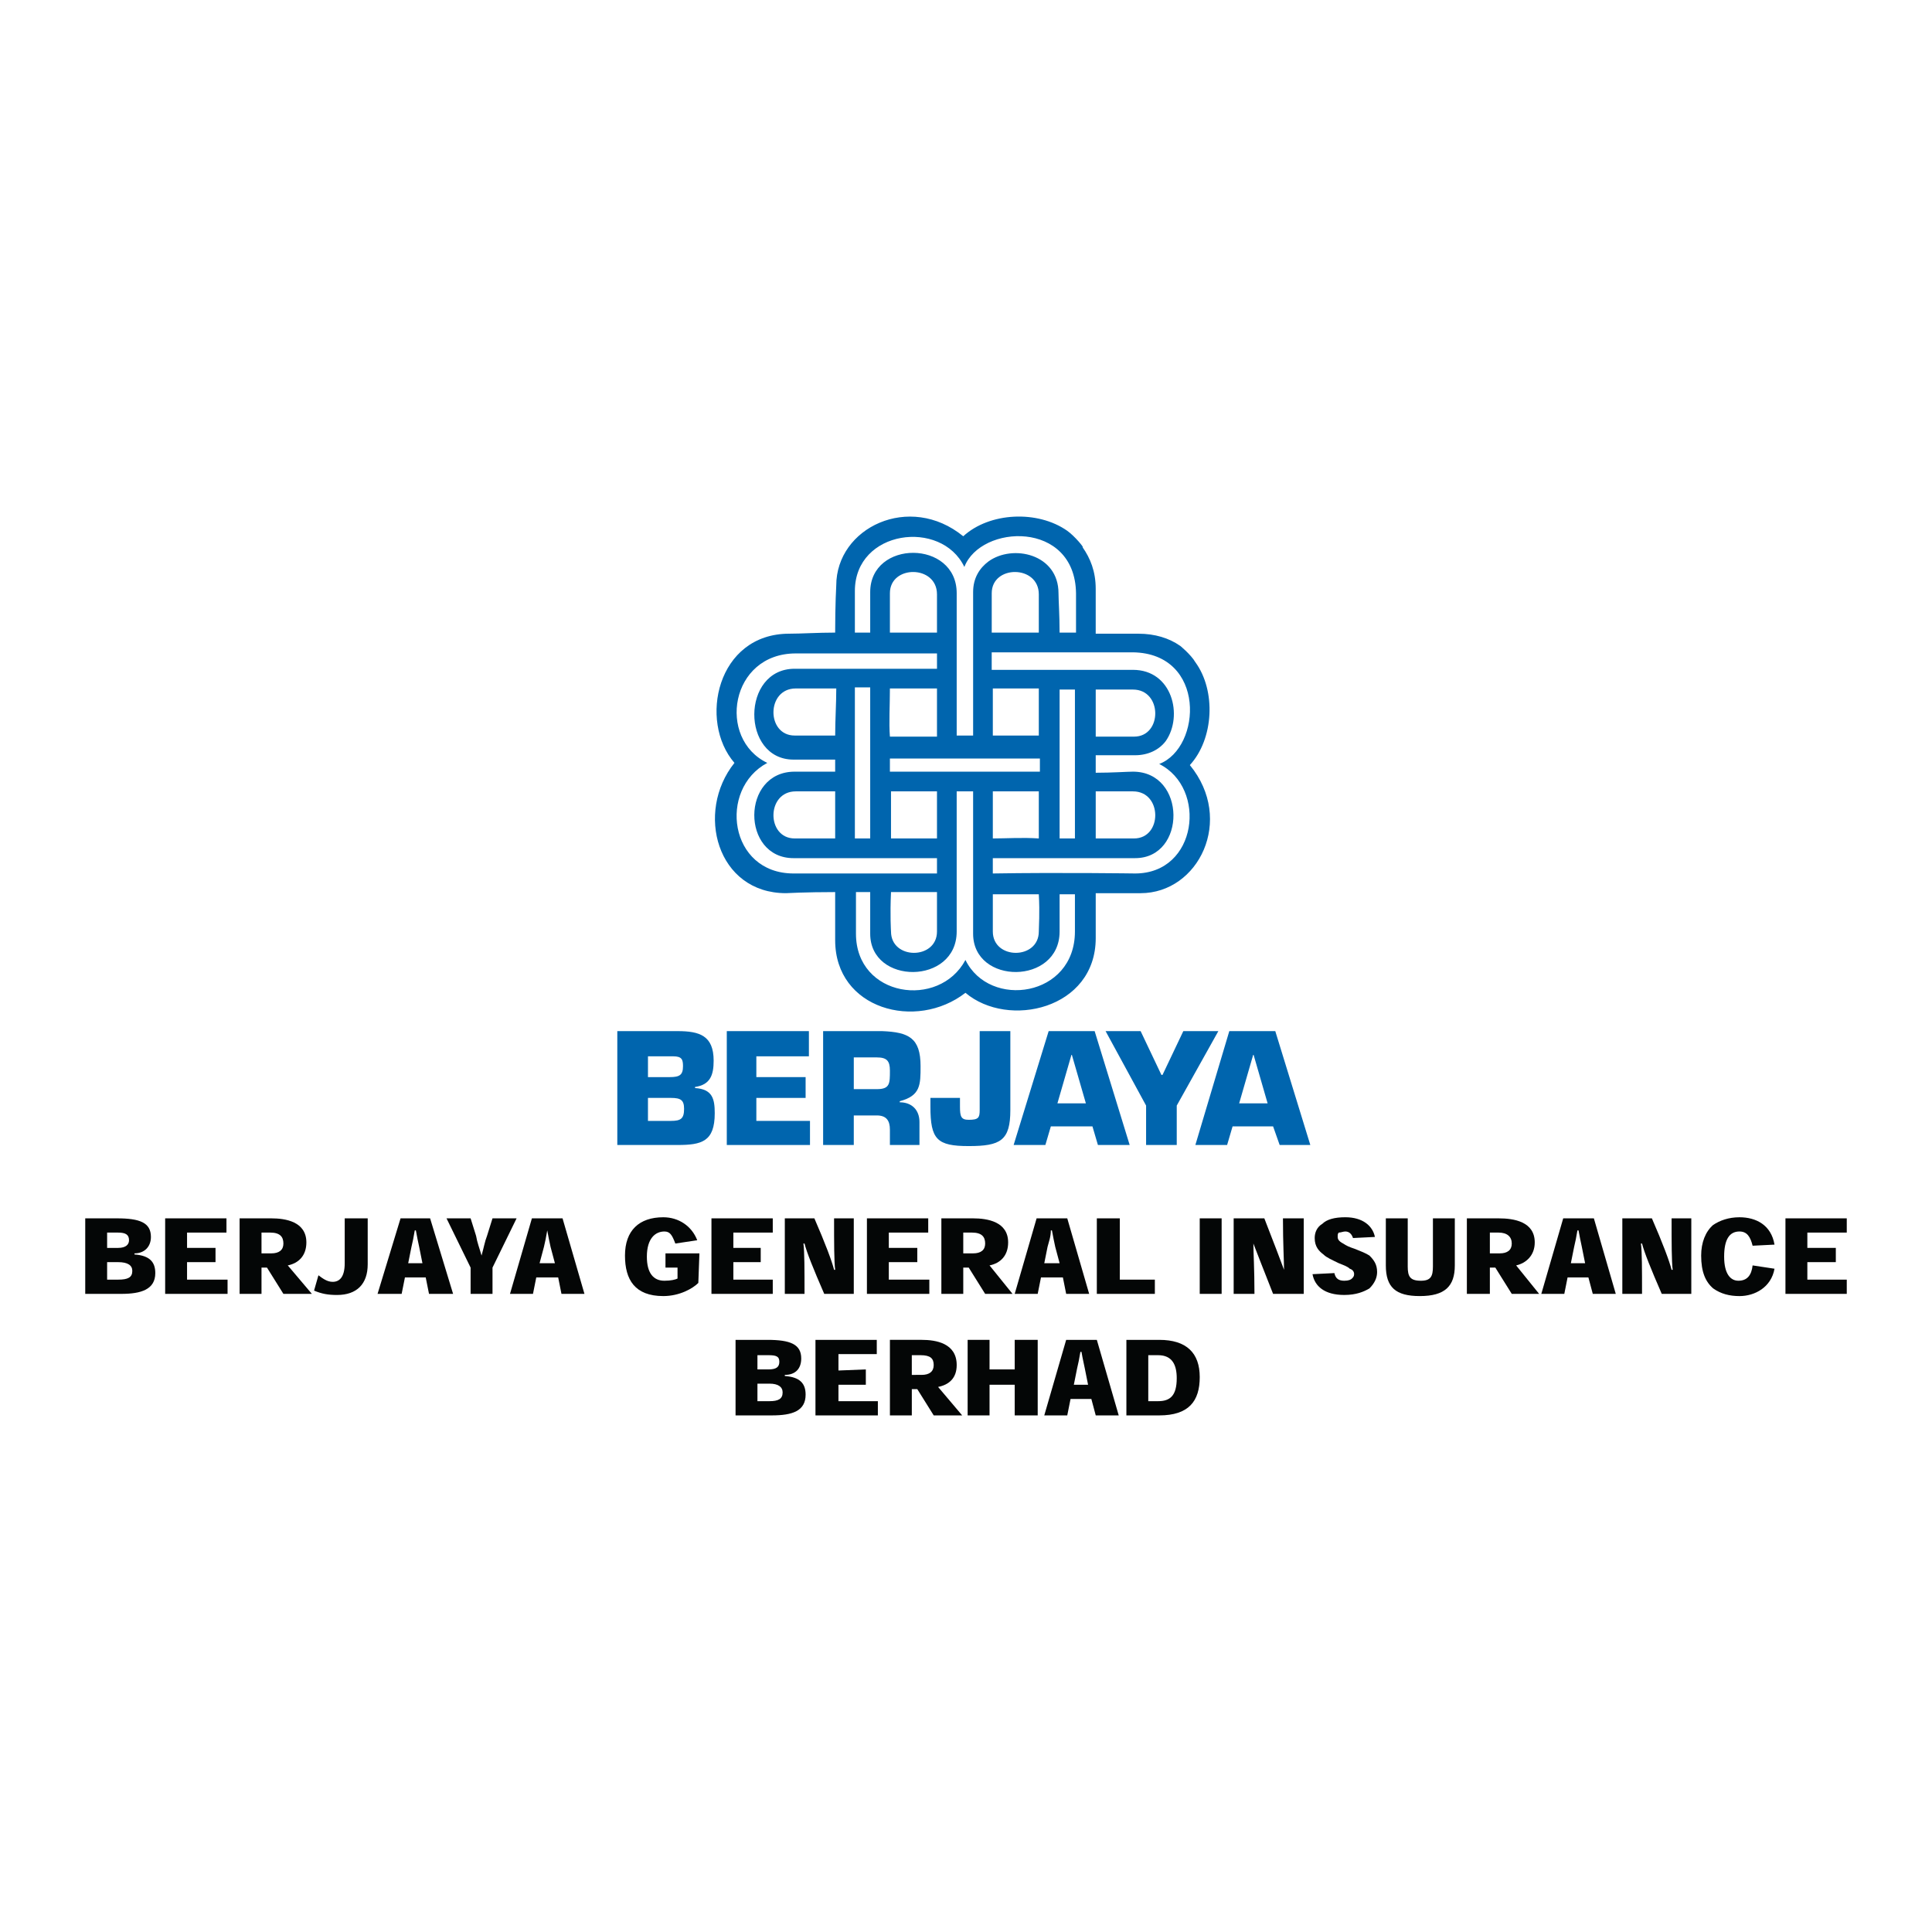 <?xml version="1.0" encoding="utf-8"?>
<!-- Generator: Adobe Illustrator 13.0.0, SVG Export Plug-In . SVG Version: 6.00 Build 14948)  -->
<!DOCTYPE svg PUBLIC "-//W3C//DTD SVG 1.0//EN" "http://www.w3.org/TR/2001/REC-SVG-20010904/DTD/svg10.dtd">
<svg version="1.0" id="Layer_1" xmlns="http://www.w3.org/2000/svg" xmlns:xlink="http://www.w3.org/1999/xlink" x="0px" y="0px"
	 width="192.756px" height="192.756px" viewBox="0 0 192.756 192.756" enable-background="new 0 0 192.756 192.756"
	 xml:space="preserve">
<g>
	<polygon fill-rule="evenodd" clip-rule="evenodd" fill="#FFFFFF" points="0,0 192.756,0 192.756,192.756 0,192.756 0,0 	"/>
	<path fill-rule="evenodd" clip-rule="evenodd" fill="#0065AE" d="M61.589,102.875h6.008c2.185,0,3.604,0.438,3.604,2.949
		c0,1.42-0.328,2.404-1.857,2.623v0.109c1.748,0.107,1.966,1.092,1.966,2.512c0,2.84-1.311,3.168-3.713,3.168h-6.008V102.875
		L61.589,102.875z M64.647,107.463h2.185c0.983,0,1.311-0.219,1.311-1.092c0-0.656-0.109-0.982-0.983-0.982h-2.512V107.463
		L64.647,107.463z M64.647,111.832h2.293c0.983,0,1.311-0.219,1.311-1.201c0-0.873-0.328-1.092-1.311-1.092h-2.293V111.832
		L64.647,111.832z"/>
	<polygon fill-rule="evenodd" clip-rule="evenodd" fill="#0065AE" points="75.461,107.463 80.376,107.463 80.376,109.539 
		75.461,109.539 75.461,111.832 80.813,111.832 80.813,114.236 72.512,114.236 72.512,102.875 80.704,102.875 80.704,105.389 
		75.461,105.389 75.461,107.463 	"/>
	<path fill-rule="evenodd" clip-rule="evenodd" fill="#0065AE" d="M87.476,108.664c1.311,0,1.311-0.545,1.311-1.855
		c0-0.984-0.328-1.311-1.311-1.311h-2.293v3.166H87.476L87.476,108.664z M82.124,102.875h5.898c2.622,0.109,3.823,0.656,3.823,3.496
		c0,1.857,0,2.949-2.076,3.496v0.109c1.202,0,1.966,0.764,1.966,1.965v2.295h-2.949v-1.529c0-0.875-0.328-1.42-1.311-1.42h-2.293
		v2.949h-3.059V102.875L82.124,102.875z"/>
	<path fill-rule="evenodd" clip-rule="evenodd" fill="#0065AE" d="M100.802,102.875v7.865c0,3.059-0.983,3.604-4.151,3.604
		s-3.823-0.654-3.823-3.932v-0.873h2.949v0.873c0,0.984,0.109,1.311,0.874,1.311c0.983,0,1.092-0.217,1.092-0.982v-7.865H100.802
		L100.802,102.875z"/>
	<path fill-rule="evenodd" clip-rule="evenodd" fill="#0065AE" d="M104.843,112.379l-0.546,1.857h-3.167l3.495-11.361h4.588
		l3.495,11.361h-3.168l-0.546-1.857H104.843L104.843,112.379z M106.919,105.17L106.919,105.17l-1.421,4.914h2.841L106.919,105.17
		L106.919,105.17z"/>
	<polygon fill-rule="evenodd" clip-rule="evenodd" fill="#0065AE" points="117.404,110.303 117.404,114.236 114.346,114.236 
		114.346,110.303 110.305,102.875 113.8,102.875 115.875,107.244 115.984,107.244 118.06,102.875 121.555,102.875 117.404,110.303 	
		"/>
	<path fill-rule="evenodd" clip-rule="evenodd" fill="#0065AE" d="M122.975,112.379l-0.546,1.857h-3.167l3.386-11.361h4.587
		l3.496,11.361h-3.059l-0.655-1.857H122.975L122.975,112.379z M125.051,105.17L125.051,105.17l-1.421,4.914h2.841L125.051,105.17
		L125.051,105.17z"/>
	<path fill-rule="evenodd" clip-rule="evenodd" fill="#0065AE" d="M109.321,89.113c0,1.638,0,3.277,0,4.478
		c0,7.1-8.738,9.067-12.998,5.461c-4.915,3.822-12.998,1.639-12.998-5.243c0,0,0-1.857,0-4.806c-2.949,0-4.915,0.109-4.915,0.109
		c-6.881,0-9.066-8.083-5.134-12.999c-3.604-4.15-1.748-12.889,5.461-12.889c1.201,0,2.84-0.109,4.587-0.109
		c0-2.84,0.109-4.697,0.109-4.697c0-5.789,7.318-9.284,12.67-4.915c2.622-2.403,7.427-2.622,10.376-0.546
		c0.765,0.546,1.748,1.748,1.529,1.639c0.765,1.092,1.311,2.403,1.311,4.15c0,1.202,0,2.731,0,4.479c1.529,0,3.059,0,4.26,0
		c1.639,0,3.059,0.437,4.151,1.202c-0.109-0.109,1.092,0.874,1.529,1.638c2.075,2.84,1.856,7.646-0.547,10.268
		c4.479,5.461,0.874,12.78-4.915,12.78C113.8,89.113,112.052,89.113,109.321,89.113L109.321,89.113z M103.642,89.222
		c-1.42,0-3.059,0-4.588,0c0,2.185,0,3.714,0,3.714c0,2.84,4.588,2.84,4.588,0C103.642,92.499,103.751,91.079,103.642,89.222
		L103.642,89.222z M86.82,83.652c0-2.84,0-5.789,0-7.537c0-1.857,0-4.696,0-7.537h-1.529c0,4.042,0,8.301,0,11.25
		c0,1.311,0,2.622,0,3.823C85.837,83.652,86.384,83.652,86.82,83.652L86.82,83.652z M107.246,83.652c0-1.311,0-2.622,0-3.823
		c0-2.403,0-6.881,0-11.032c-0.437,0-0.982,0-1.529,0c0,2.949,0,5.789,0,7.318c0,1.42,0,4.479,0,7.537
		C106.264,83.652,106.81,83.652,107.246,83.652L107.246,83.652z M107.246,89.222c-0.437,0-0.982,0-1.529,0c0,1.639,0,3.168,0,3.714
		c0,5.353-8.629,5.353-8.629,0.219c0,0,0-8.629,0-14.2c-0.437,0-0.655,0-0.874,0c-0.219,0-0.437,0-0.765,0
		c0,4.697,0,12.233,0,13.981c0,5.353-8.629,5.353-8.629,0.219c0,0,0-1.748,0-4.151c-0.437,0-0.983,0-1.42,0c0,2.512,0,4.151,0,4.151
		c0,6.335,8.301,7.537,10.923,2.621c2.403,4.916,10.923,3.714,10.923-2.84C107.246,91.844,107.246,90.642,107.246,89.222
		L107.246,89.222z M98.617,56.017c2.403-1.748,6.99-0.765,6.99,3.167c0,0.656,0.109,2.185,0.109,3.933c0.547,0,1.093,0,1.639,0
		c0-1.748,0-3.168,0-3.933c-0.109-7.318-9.503-6.881-11.141-2.621c-2.294-4.806-10.923-3.714-10.923,2.403c0,0,0,1.748,0,4.151
		c0.546,0,1.092,0,1.529,0c0-2.294,0-4.042,0-4.042c0-5.243,8.629-5.243,8.629,0.109c0,1.748,0,9.503,0,14.2
		c0.328,0,0.546,0,0.765,0c0.218,0,0.546,0,0.874,0c0-5.57,0-14.309,0-14.309C97.088,57.655,97.743,56.672,98.617,56.017
		L98.617,56.017L98.617,56.017z M93.483,89.004c-1.529,0-3.167,0-4.587,0c-0.109,2.293,0,3.932,0,3.932c0,2.84,4.587,2.84,4.587,0
		C93.483,92.499,93.483,91.079,93.483,89.004L93.483,89.004z M93.483,83.652c0-1.639,0-3.277,0-4.697c-1.311,0-2.949,0-4.587,0
		c0,1.42,0,3.058,0,4.697C90.425,83.652,92.173,83.652,93.483,83.652L93.483,83.652z M93.483,73.494c0-1.311,0-3.059,0-4.806
		c-1.42,0-3.059,0-4.697,0c0,1.748-0.109,3.386,0,4.806C90.425,73.494,92.063,73.494,93.483,73.494L93.483,73.494z M93.483,87.147
		c0-0.546,0-0.983,0-1.529c-5.68,0-14.309,0-14.309,0c-5.243,0-5.243-8.629,0.109-8.629c0.655,0,2.185,0,4.042,0
		c0-0.328,0-0.983,0-1.202c0-0.218,0,0.219,0,0c-2.293,0-4.15,0-4.15,0c-5.243,0-5.243-9.065,0.109-9.065c1.748,0,9.394,0,14.2,0
		c0-0.546,0-1.093,0-1.529c-0.437,0-0.765,0-1.092,0c-4.806,0-10.049,0-12.998,0c-6.554,0-7.864,8.52-2.84,10.922
		c-4.916,2.622-3.823,11.032,2.622,11.032c0,0,6.554,0,13.216,0C92.828,87.147,93.046,87.147,93.483,87.147L93.483,87.147z
		 M83.435,68.688h-4.042c-2.949,0-2.949,4.697-0.109,4.697c0,0,1.748,0,4.042,0C83.325,71.855,83.435,70.217,83.435,68.688
		L83.435,68.688z M103.642,68.688c-1.639,0-3.276,0-4.588,0c0,1.748,0,3.386,0,4.697c1.312,0,2.949,0,4.588,0
		C103.642,72.074,103.642,70.435,103.642,68.688L103.642,68.688z M109.321,68.797c0,1.529,0,3.058,0,4.697c2.185,0,3.823,0,3.823,0
		c2.84,0,2.84-4.697-0.109-4.697C112.708,68.797,111.288,68.797,109.321,68.797L109.321,68.797z M83.325,83.652
		c0-1.42,0-3.059,0-4.697c-1.966,0-3.604,0-3.932,0c-2.949,0-2.949,4.697-0.109,4.697C79.284,83.652,81.032,83.652,83.325,83.652
		L83.325,83.652z M103.642,83.652c0-1.639,0-3.386,0-4.697c-1.639,0-3.276,0-4.588,0c0,1.42,0,2.949,0,4.697
		C100.365,83.652,102.003,83.542,103.642,83.652L103.642,83.652z M109.321,83.652c2.185,0,3.823,0,3.823,0
		c2.84,0,2.84-4.697-0.109-4.697c-0.327,0-1.856,0-3.714,0C109.321,80.484,109.321,82.123,109.321,83.652L109.321,83.652z
		 M103.751,76.989c0-0.437,0-1.092,0-1.311c0-0.109,0,0.218,0,0c-2.84,0-5.68,0-7.537,0s-4.588,0-7.428,0c0,0.328,0-0.219,0,0
		c0,0.218,0,0.983,0,1.311c2.949,0,5.898,0,7.428,0C97.743,76.989,100.692,76.989,103.751,76.989L103.751,76.989z M116.312,73.93
		c-0.656,0.874-1.748,1.42-3.059,1.42c0,0-1.639,0-3.933,0c0,0.328,0,0.546,0,0.764c0,0.328,0,0.656,0,0.983
		c1.639,0,3.168-0.109,3.714-0.109c5.353,0,5.353,8.629,0.219,8.629c0,0-8.629,0-14.2,0c0,0.437,0,1.092,0,1.529
		c6.663-0.109,14.2,0,14.2,0c6.226,0,7.209-8.52,2.402-10.923c4.261-1.639,4.697-11.032-2.621-11.141c-1.966,0-8.52,0-14.091,0
		c0,0.655,0,1.092,0,1.748c4.807,0,12.344,0,14.091,0C116.968,66.831,118.06,71.418,116.312,73.93L116.312,73.93L116.312,73.93z
		 M93.483,63.117c0-1.966,0-3.496,0-3.823c0-2.949-4.697-2.949-4.697-0.109c0,0,0,1.529,0,3.933
		C90.316,63.117,91.954,63.117,93.483,63.117L93.483,63.117z M103.642,63.117c0-1.966,0-3.496,0-3.823
		c0-2.949-4.697-2.949-4.697-0.109c0,0,0,1.639,0,3.933C100.583,63.117,102.112,63.117,103.642,63.117L103.642,63.117z"/>
	<path fill-rule="evenodd" clip-rule="evenodd" fill="#040606" d="M13.419,125.049c0.983,0,1.638-0.654,1.638-1.639
		c0-1.42-1.092-1.855-3.386-1.855H8.504v7.535h3.604c1.966,0,3.386-0.436,3.386-2.074c0-1.092-0.546-1.748-2.075-1.857V125.049
		L13.419,125.049z M10.688,122.975h1.092c0.765,0,1.092,0.217,1.092,0.764c0,0.438-0.328,0.764-1.092,0.764h-1.092V122.975
		L10.688,122.975z M10.688,125.924h1.092c0.983,0,1.42,0.326,1.42,0.873c0,0.654-0.437,0.873-1.42,0.873h-1.092V125.924
		L10.688,125.924z"/>
	<polygon fill-rule="evenodd" clip-rule="evenodd" fill="#040606" points="18.662,124.502 18.662,122.975 22.594,122.975 
		22.594,121.555 16.478,121.555 16.478,129.09 22.704,129.09 22.704,127.67 18.662,127.67 18.662,125.924 21.502,125.924 
		21.502,124.502 18.662,124.502 	"/>
	<path fill-rule="evenodd" clip-rule="evenodd" fill="#040606" d="M28.711,126.25c1.092-0.219,1.856-0.982,1.856-2.293
		c0-2.076-2.075-2.402-3.495-2.402h-3.167v7.535h2.185v-2.621h0.546l1.639,2.621h2.84L28.711,126.25L28.711,126.25z M26.09,125.049
		v-2.074h0.874c0.983,0,1.311,0.436,1.311,1.092c0,0.654-0.437,0.982-1.202,0.982H26.09L26.09,125.049z"/>
	<path fill-rule="evenodd" clip-rule="evenodd" fill="#040606" d="M31.333,128.764c0.765,0.326,1.42,0.436,2.294,0.436
		c1.966,0,3.059-1.092,3.059-3.059v-4.586h-2.294v4.477c0,1.42-0.546,1.857-1.202,1.857c-0.546,0-0.983-0.328-1.42-0.654
		L31.333,128.764L31.333,128.764z"/>
	<path fill-rule="evenodd" clip-rule="evenodd" fill="#040606" d="M42.474,127.451l0.328,1.639h2.403l-2.293-7.535h-2.949
		l-2.294,7.535h2.403l0.328-1.639H42.474L42.474,127.451z M42.146,126.031h-1.42l0.328-1.637c0.109-0.438,0.219-0.984,0.328-1.639
		h0.109c0.109,0.654,0.219,1.092,0.328,1.639L42.146,126.031L42.146,126.031z"/>
	<path fill-rule="evenodd" clip-rule="evenodd" fill="#040606" d="M51.54,121.555h-2.403l-0.546,1.746
		c-0.219,0.547-0.328,1.201-0.546,1.967l0,0c-0.218-0.766-0.437-1.311-0.546-1.967l-0.546-1.746h-2.403l2.403,4.914v2.621h2.185
		v-2.621L51.54,121.555L51.54,121.555z"/>
	<path fill-rule="evenodd" clip-rule="evenodd" fill="#040606" d="M55.69,127.451l0.328,1.639h2.293l-2.185-7.535h-3.058
		l-2.185,7.535h2.293l0.328-1.639H55.69L55.69,127.451z M55.363,126.031h-1.529l0.437-1.637c0.109-0.438,0.219-0.984,0.328-1.639
		l0,0c0.109,0.654,0.219,1.092,0.328,1.639L55.363,126.031L55.363,126.031z"/>
	<path fill-rule="evenodd" clip-rule="evenodd" fill="#040606" d="M69.781,125.049h-3.386v1.42h1.202v1.092
		c-0.219,0.109-0.656,0.219-1.311,0.219c-1.092,0-1.748-0.764-1.748-2.402c0-1.857,0.874-2.512,1.748-2.512
		c0.546,0,0.765,0.326,1.092,1.201l2.185-0.328c-0.546-1.42-1.857-2.293-3.386-2.293c-2.403,0-3.823,1.311-3.823,3.822
		c0,2.402,0.983,4.041,3.823,4.041c1.638,0,2.949-0.764,3.495-1.311L69.781,125.049L69.781,125.049z"/>
	<polygon fill-rule="evenodd" clip-rule="evenodd" fill="#040606" points="73.167,124.502 73.167,122.975 77.099,122.975 
		77.099,121.555 70.982,121.555 70.982,129.09 77.099,129.09 77.099,127.67 73.167,127.67 73.167,125.924 75.897,125.924 
		75.897,124.502 73.167,124.502 	"/>
	<path fill-rule="evenodd" clip-rule="evenodd" fill="#040606" d="M83.216,126.688c-0.218-0.873-0.874-2.621-1.966-5.133h-2.949
		v7.535h1.966c0-2.512,0-4.15-0.109-5.023h0.109c0.219,0.873,0.874,2.512,1.966,5.023h2.949v-7.535h-1.966
		c0,2.512,0,4.26,0.109,5.133H83.216L83.216,126.688z"/>
	<polygon fill-rule="evenodd" clip-rule="evenodd" fill="#040606" points="88.677,124.502 88.677,122.975 92.609,122.975 
		92.609,121.555 86.493,121.555 86.493,129.09 92.719,129.09 92.719,127.67 88.677,127.67 88.677,125.924 91.518,125.924 
		91.518,124.502 88.677,124.502 	"/>
	<path fill-rule="evenodd" clip-rule="evenodd" fill="#040606" d="M98.727,126.25c1.092-0.219,1.856-0.982,1.856-2.293
		c0-2.076-2.075-2.402-3.495-2.402H93.92v7.535h2.185v-2.621h0.546l1.638,2.621h2.731L98.727,126.25L98.727,126.25z M96.105,125.049
		v-2.074h0.874c0.983,0,1.311,0.436,1.311,1.092c0,0.654-0.437,0.982-1.201,0.982H96.105L96.105,125.049z"/>
	<path fill-rule="evenodd" clip-rule="evenodd" fill="#040606" d="M106.045,127.451l0.327,1.639h2.294l-2.185-7.535h-3.059
		l-2.185,7.535h2.294l0.328-1.639H106.045L106.045,127.451z M105.717,126.031h-1.529l0.328-1.637
		c0.109-0.438,0.327-0.984,0.327-1.639h0.109c0.109,0.654,0.219,1.092,0.328,1.639L105.717,126.031L105.717,126.031z"/>
	<polygon fill-rule="evenodd" clip-rule="evenodd" fill="#040606" points="115.22,127.67 111.725,127.67 111.725,121.555 
		109.431,121.555 109.431,129.09 115.22,129.09 115.22,127.67 	"/>
	<polygon fill-rule="evenodd" clip-rule="evenodd" fill="#040606" points="121.883,129.09 121.883,121.555 119.698,121.555 
		119.698,129.09 121.883,129.09 	"/>
	<path fill-rule="evenodd" clip-rule="evenodd" fill="#040606" d="M128.108,126.688c-0.327-0.873-0.982-2.621-1.966-5.133h-3.059
		v7.535h2.075c0-2.512-0.108-4.15-0.108-5.023l0,0c0.327,0.873,0.982,2.512,1.966,5.023h3.059v-7.535H128
		C128,124.066,128.108,125.814,128.108,126.688L128.108,126.688L128.108,126.688z"/>
	<path fill-rule="evenodd" clip-rule="evenodd" fill="#040606" d="M137.175,123.41c-0.219-1.092-1.201-1.965-2.949-1.965
		c-1.093,0-1.856,0.219-2.294,0.654c-0.546,0.328-0.765,0.875-0.765,1.42c0,0.875,0.438,1.311,0.874,1.639
		c0.328,0.328,0.874,0.547,1.529,0.873c0.546,0.219,0.874,0.328,1.092,0.547c0.328,0.109,0.438,0.328,0.438,0.547
		s-0.109,0.326-0.219,0.436s-0.327,0.219-0.765,0.219c-0.546,0-0.874-0.219-0.983-0.764l-2.184,0.109
		c0.218,1.201,1.201,2.074,3.167,2.074c1.201,0,1.966-0.328,2.513-0.654c0.546-0.547,0.765-1.094,0.765-1.639
		c0-0.766-0.328-1.201-0.765-1.639c-0.328-0.219-0.874-0.438-1.42-0.654c-0.655-0.219-0.874-0.328-1.202-0.547
		c-0.437-0.219-0.546-0.438-0.546-0.656s0-0.326,0.109-0.436c0.218,0,0.437-0.109,0.655-0.109c0.437,0,0.655,0.326,0.765,0.654
		L137.175,123.41L137.175,123.41z"/>
	<path fill-rule="evenodd" clip-rule="evenodd" fill="#040606" d="M145.148,121.555h-2.185v4.805c0,0.984-0.219,1.42-1.201,1.42
		c-1.093,0-1.312-0.436-1.312-1.42v-4.805h-2.185v4.695c0,2.186,0.983,3.059,3.387,3.059c2.512,0,3.495-0.982,3.495-3.059V121.555
		L145.148,121.555z"/>
	<path fill-rule="evenodd" clip-rule="evenodd" fill="#040606" d="M151.266,126.25c0.982-0.219,1.856-0.982,1.856-2.293
		c0-2.076-2.075-2.402-3.604-2.402h-3.168v7.535h2.294v-2.621h0.546l1.639,2.621h2.73L151.266,126.25L151.266,126.25z
		 M148.644,125.049v-2.074h0.874c0.874,0,1.311,0.436,1.311,1.092c0,0.654-0.437,0.982-1.201,0.982H148.644L148.644,125.049z"/>
	<path fill-rule="evenodd" clip-rule="evenodd" fill="#040606" d="M158.475,127.451l0.437,1.639h2.294l-2.185-7.535h-3.059
		l-2.185,7.535h2.294l0.327-1.639H158.475L158.475,127.451z M158.146,126.031h-1.42l0.328-1.637
		c0.109-0.438,0.218-0.984,0.327-1.639h0.109c0.109,0.654,0.219,1.092,0.328,1.639L158.146,126.031L158.146,126.031z"/>
	<path fill-rule="evenodd" clip-rule="evenodd" fill="#040606" d="M166.775,126.688c-0.219-0.873-0.874-2.621-1.966-5.133h-2.949
		v7.535h1.966c0-2.512,0-4.15-0.109-5.023h0.109c0.219,0.873,0.874,2.512,1.967,5.023h2.949v-7.535h-1.967
		c0,2.512,0,4.26,0.109,5.133H166.775L166.775,126.688z"/>
	<path fill-rule="evenodd" clip-rule="evenodd" fill="#040606" d="M174.858,126.25c-0.109,0.984-0.546,1.529-1.42,1.529
		c-0.765,0-1.42-0.654-1.42-2.402s0.546-2.512,1.529-2.512c0.765,0,1.092,0.545,1.311,1.42l2.185-0.109
		c-0.328-1.967-1.857-2.73-3.495-2.73c-1.093,0-1.967,0.326-2.622,0.764c-0.765,0.656-1.201,1.748-1.201,3.059
		c0,1.639,0.437,2.621,1.201,3.277c0.765,0.545,1.639,0.764,2.622,0.764c1.529,0,3.167-0.873,3.495-2.73L174.858,126.25
		L174.858,126.25z"/>
	<polygon fill-rule="evenodd" clip-rule="evenodd" fill="#040606" points="180.32,124.502 180.32,122.975 184.252,122.975 
		184.252,121.555 178.135,121.555 178.135,129.09 184.252,129.09 184.252,127.67 180.32,127.67 180.32,125.924 183.16,125.924 
		183.16,124.502 180.32,124.502 	"/>
	<path fill-rule="evenodd" clip-rule="evenodd" fill="#040606" d="M78.301,137.174c1.092,0,1.638-0.656,1.638-1.639
		c0-1.42-1.092-1.857-3.386-1.857h-3.167v7.537h3.604c2.076,0,3.386-0.438,3.386-2.076c0-1.092-0.546-1.746-2.075-1.855V137.174
		L78.301,137.174z M75.57,135.207h1.092c0.765,0,1.093,0.109,1.093,0.656c0,0.545-0.328,0.764-1.093,0.764H75.57V135.207
		L75.57,135.207z M75.57,138.047h1.202c0.874,0,1.311,0.328,1.311,0.875c0,0.654-0.437,0.873-1.311,0.873H75.57V138.047
		L75.57,138.047z"/>
	<polygon fill-rule="evenodd" clip-rule="evenodd" fill="#040606" points="83.653,136.736 83.653,135.098 87.476,135.098 
		87.476,133.678 81.359,133.678 81.359,141.215 87.585,141.215 87.585,139.795 83.653,139.795 83.653,138.156 86.384,138.156 
		86.384,136.627 83.653,136.736 	"/>
	<path fill-rule="evenodd" clip-rule="evenodd" fill="#040606" d="M93.593,138.375c1.092-0.219,1.857-0.873,1.857-2.184
		c0-2.186-2.076-2.514-3.496-2.514h-3.167v7.537h2.185v-2.621h0.546l1.638,2.621h2.84L93.593,138.375L93.593,138.375z
		 M90.971,137.174v-1.967h0.874c0.983,0,1.311,0.328,1.311,0.984c0,0.654-0.437,0.982-1.202,0.982H90.971L90.971,137.174z"/>
	<polygon fill-rule="evenodd" clip-rule="evenodd" fill="#040606" points="103.532,133.678 101.238,133.678 101.238,136.627 
		98.727,136.627 98.727,133.678 96.542,133.678 96.542,141.215 98.727,141.215 98.727,138.156 101.238,138.156 101.238,141.215 
		103.532,141.215 103.532,133.678 	"/>
	<path fill-rule="evenodd" clip-rule="evenodd" fill="#040606" d="M108.885,139.576l0.437,1.639h2.294l-2.185-7.537h-3.059
		l-2.185,7.537h2.294l0.328-1.639H108.885L108.885,139.576z M108.557,138.156h-1.42l0.328-1.639
		c0.109-0.438,0.219-0.982,0.327-1.639h0.109c0.109,0.656,0.219,1.094,0.328,1.639L108.557,138.156L108.557,138.156z"/>
	<path fill-rule="evenodd" clip-rule="evenodd" fill="#040606" d="M115.656,141.215c2.949,0,4.042-1.42,4.042-3.822
		c0-2.404-1.311-3.715-4.042-3.715h-3.276v7.537H115.656L115.656,141.215z M114.564,139.795v-4.588h0.983
		c1.42,0,1.856,0.984,1.856,2.295c0,1.746-0.655,2.293-1.856,2.293H114.564L114.564,139.795z"/>
</g>
</svg>
